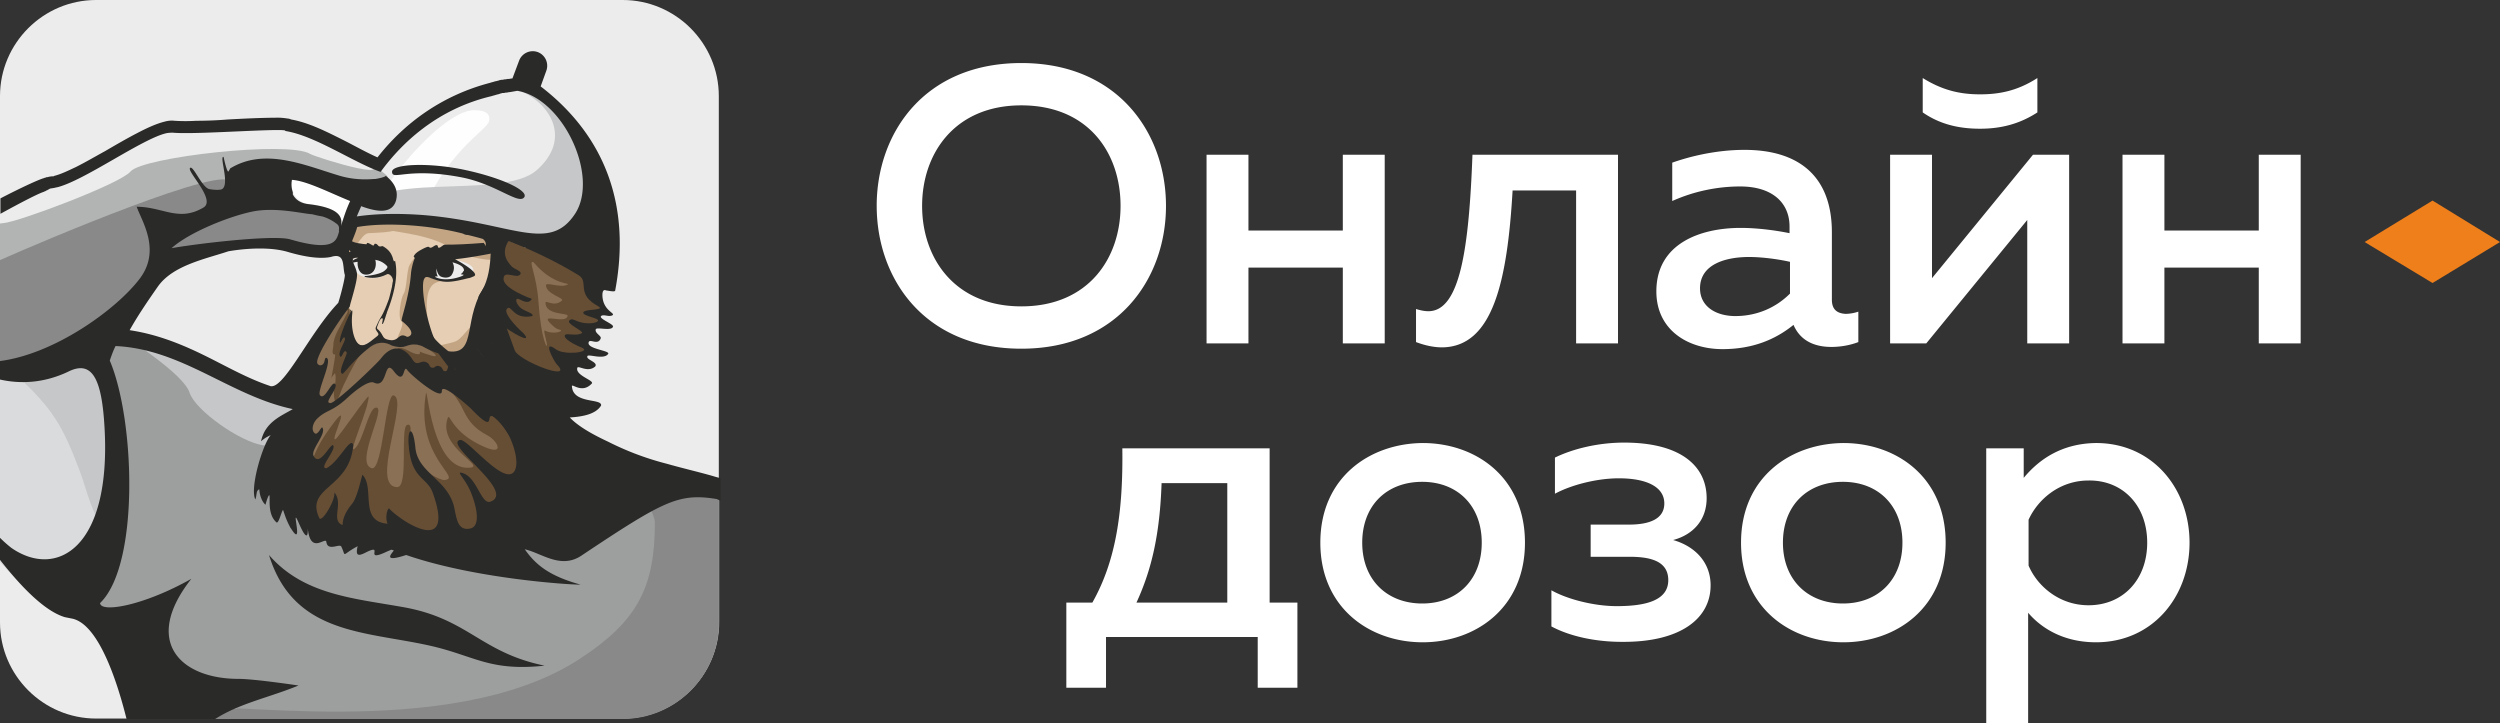 <svg xmlns="http://www.w3.org/2000/svg" width="235" height="68" fill="none"><rect width="100%" height="100%" fill="#333333" stroke="none"/><g clip-path="url('#clip0_2110_8357')"><path fill="#fff" d="M82.41 19.352c0 6.837 4.477 13.426 13.596 13.426 9.079 0 13.597-6.59 13.597-13.426 0-6.838-4.518-13.426-13.597-13.426-9.12 0-13.597 6.588-13.597 13.426m22.923 0c0 4.93-3.026 9.447-9.327 9.447-6.26 0-9.327-4.516-9.327-9.447s3.068-9.448 9.327-9.448c6.301 0 9.327 4.475 9.327 9.448m12.022 12.928v-7.127h8.871v7.127h3.938V14.545h-3.938v7.127h-8.871v-7.127h-3.938V32.28zm24.831-14.379h5.969v14.38h3.938V14.544h-13.68c-.331 8.785-1.16 14.71-4.145 14.71-.373 0-.746-.082-1.161-.207v3.108c.871.331 1.7.497 2.446.497 4.767-.041 6.135-6.174 6.633-14.752m30.012 10.277v-6.34c0-5.346-3.192-7.749-8.208-7.749-2.86 0-5.389.704-6.798 1.202v3.605a15.7 15.7 0 0 1 6.384-1.368c3.026 0 4.642 1.534 4.642 3.771v.622c-1.409-.29-3.109-.497-4.601-.497-3.689 0-7.918 1.408-7.918 5.967 0 3.646 2.985 5.428 6.218 5.428 2.778 0 4.933-.87 6.674-2.28.622 1.451 1.907 2.073 3.565 2.073.871 0 1.783-.166 2.529-.456v-2.86a3.9 3.9 0 0 1-1.202.208c-.705-.042-1.285-.332-1.285-1.326m-7.793-4.02c1.243 0 2.777.208 3.855.456v2.984c-1.41 1.409-3.234 2.113-5.14 2.113-1.783 0-3.317-.87-3.317-2.61 0-2.238 2.363-2.943 4.602-2.943m27.11-13.591V7.335c-1.865 1.201-3.565 1.533-5.389 1.533-1.865 0-3.523-.373-5.389-1.533v3.232c1.617 1.119 3.4 1.533 5.389 1.533s3.731-.456 5.389-1.533M181.069 32.28l9.493-11.602V32.28h3.938V14.545h-3.399l-9.493 11.603V14.545h-3.938V32.28zm22.385 0v-7.127h8.871v7.127h3.938V14.545h-3.938v7.127h-8.871v-7.127h-3.938V32.28zM103.965 64.644v-4.766h14.26v4.766h3.731v-7.998h-2.611V42.143h-13.846c.083 6.174-.663 10.69-2.819 14.503h-2.445v7.998zm5.224-19.228h6.176v11.23h-8.539c1.451-3.15 2.197-6.464 2.363-11.23m14.923 5.594c0 6.133 4.643 9.365 9.617 9.365s9.617-3.232 9.617-9.365c0-6.132-4.601-9.365-9.617-9.365-4.974.042-9.617 3.232-9.617 9.365m15.172 0c0 3.481-2.28 5.719-5.596 5.719s-5.638-2.238-5.638-5.719c0-3.48 2.28-5.718 5.638-5.718 3.316 0 5.596 2.237 5.596 5.718m21.514 4.02c0-2.196-1.492-3.688-3.523-4.268 1.865-.498 3.15-1.865 3.15-3.937 0-2.9-2.28-5.221-7.752-5.221-2.445 0-4.808.58-6.508 1.409v3.398c1.534-.83 3.938-1.45 6.011-1.45 2.57 0 4.27.787 4.27 2.361 0 1.492-1.451 1.99-3.317 1.99h-3.606v3.024h3.606c1.783 0 3.69.29 3.69 2.197 0 1.947-2.197 2.444-4.85 2.444-2.156 0-4.685-.663-6.136-1.491v3.398c1.617.87 3.98 1.45 6.633 1.45 5.513.041 8.332-2.196 8.332-5.304m2.861-4.02c0 6.133 4.642 9.365 9.617 9.365 4.974 0 9.617-3.232 9.617-9.365 0-6.132-4.601-9.365-9.617-9.365-4.975.042-9.617 3.232-9.617 9.365m15.171 0c0 3.481-2.279 5.719-5.596 5.719-3.316 0-5.637-2.238-5.637-5.719 0-3.48 2.28-5.718 5.637-5.718 3.317 0 5.596 2.237 5.596 5.718m11.4-6.091v-2.776h-3.523V68h3.938V57.599c1.202 1.409 3.275 2.776 6.384 2.776 5.306 0 8.788-4.268 8.788-9.365s-3.482-9.365-8.788-9.365c-3.275.042-5.389 1.575-6.799 3.274m11.607 6.091c0 3.481-2.28 5.885-5.513 5.885-2.736 0-4.809-1.782-5.638-3.73v-4.31c.871-1.906 2.902-3.687 5.638-3.687 3.233-.042 5.513 2.361 5.513 5.842"/><path fill="#EF7F1A" d="m222.274 22.75 6.384-3.896L235 22.75l-6.342 3.853z"/><path fill="#ECECEC" d="M9.037 67.544C4.062 67.544 0 63.484 0 58.511V9.034C0 4.06 4.062 0 9.037 0h49.495c4.975 0 9.037 4.06 9.037 9.034V58.51c0 4.972-4.062 9.033-9.037 9.033z"/><path fill="#FEFEFE" d="M44.604 10.36c1.244 0 1.492.497 1.368 1.036-.207.87-4.228 2.942-6.633 9.365-1.077-.166-3.44-.166-3.98-.125-2.113.166 5.68-10.36 9.245-10.276"/><path fill="#9C531E" d="M40.21 23.288c.456-.207.332 0 .497 0 .208 0 .373-.248.58-.248.166 0 .084.248.208.248.207 0 .373-.29.58-.29 1.12 0 1.99-.041 3.648-.166.746 1.036-.373.87-.829.953s-.912.125-1.368.208c-.829.124-1.74 0-2.528.29-.871.373-1.7.165-1.866-.166.083-.414.87-.746 1.078-.829M35.277 23.123c.041.082.041.124.083.207-.207 0-.456-.083-.663-.166-.373.124-.83.166-1.203.083-.29-.083-.829-.373-1.119-.332.042.249.29.58.456.788.207.207.498.29.788.29s.58-.083.87-.042c.332.042 1.368.539 1.576.166.248-.414-.456-1.036-.788-.995"/><path fill="#9C531E" d="M36.23 23.164c-.124-.083-.207.041-.331 0-.166 0-.166-.207-.373-.249-.208-.041-.083.166-.249.166-.041 0-.332-.207-.498-.249-.124 0-.082.166-.165.125-.083 0-1.492-.125-1.368-.415-.249.042-.83.995.248 1.16 1.576.374 2.032.25 3.69.954.041.041.083-.912-.953-1.492"/><path fill="#9C531E" d="M35.36 24.573c.622.041 1.202.912.746 1.243-.124.042.497-.29.622-.207.124.041.29 0 .29-.125 0-.04 0-.082-.041-.124-.25-.746-.58-1.409-1.285-1.699-.498-.248-1.037-.166-1.617-.083-.54.083-1.492.498-1.202.705 1.368-.788.912.166 2.487.29"/><path fill="#E5CEB3" d="M32.541 21.34c.166 1.45-.663 1.658.166 3.979.497 1.491-.87 7.376.497 7.334.58 0 .249.415 1.41-.414 1.533-1.078 1.16.29 3.606.29 1.99 0 .498-1.119 2.529.539.331.248 5.927 5.014 6.384 5.345 6.217 5.056 4.103-9.2 4.974-10.484 1.202-1.823-4.601-6.091-6.342-6.133-2.653-.082-4.975-1.077-8.374-1.077-.663 0-4.892-.041-4.85.622"/><path fill="#8A7054" d="M50.573 34.684c.166-.622-1.865-4.766-1.74-6.506.248-3.067-.747-8.33 4.642-3.274 1.368 1.285 1.202 5.926.332 7.17-.498.704-2.239 3.811-3.11 2.734 0-.041-.124-.207-.124-.124"/><path fill="#2A2A29" d="M0 25.94c1.16-.787 1.99-1.367 2.114-1.574.124-.29 0-.663-.497-.788-.083 0-.705.373-1.617.912zM33.246 41.811c0-.083.041-.166 0-.248z"/><path fill="#DADBDC" d="M0 52.834c1.783 2.072 3.897 3.812 6.342 2.9 3.441-1.284 3.358-6.879 4.353-10.11.58-1.865-.788-9.821-2.238-11.645C6.59 31.7 2.777 32.073 0 32.405z"/><path fill="#B2B4B4" d="M0 33.11c6.177-2.487 6.55-4.808 11.648-7.957 2.073-1.285 3.4-2.652 6.509-4.517 4.352-2.61 7.503-6.506 12.436-3.978 3.109 1.575 6.84 2.9 5.803-.124 0 0-2.694-2.32-3.606-2.61-1.41-.415-2.695-1.575-4.809-1.99-2.155-.456-11.4-.663-13.224.456C10.696 15 4.975 16.907 0 19.02z"/><path fill="#898989" d="M14.633 23.62c-.083 0 4.892-6.05 11.566-4.268 1.948.497 6.466-.125 6.052 3.315-.249 2.196-4.726.455-6.467.331-.787-.124-11.026.622-11.15.622"/><path fill="#9D9E9E" d="M8.954 56.19c-2.694-3.273-.746-1.616-.29-4.89.083-.663 1.658-2.983 1.534-6.05-.208-5.055 1.036-6.132-1.12-11.437-2.528-6.09 11.317.995 12.727 1.74 1.492.83 4.56 1.866 5.886 1.451 4.063-1.243-.87 10.567 3.15 12.639 2.86 1.492 11.525 1.202 15.297 1.285 3.897.124 1.244-5.885 13.721-5.885 2.86 0 5.43.332 7.752 1.12v12.306c0 4.973-4.063 9.034-9.037 9.034H23.42c-2.155-1.74-15.255-10.733-15.255-11.23 0-1.119-.248-1.367.788-.083"/><path fill="#898989" d="M59.817 45.085c-.041.041 1.741 3.19 1.741 4.02 0 6.09-1.616 9.281-7.088 12.845-12.27 7.998-34.945 3.605-36.977 4.724-.331.166-.497.497-.497.912h41.536c4.975 0 9.037-4.061 9.037-9.034V45.79c-4.145-2.072-9.078-3.564-8.58-1.119.124.373.497.705.828.415M0 24.449c3.606-1.617 21.68-9.283 21.68-7.252 0 2.569-5.803 7.334-8.166 9.82-2.695 2.818-9.078 6.59-12.85 7.625-.25 0-.457.042-.664.083z"/><path fill="#C6C7C8" d="M1.575 35.264c3.44 3.273 4.27 4.682 5.887 8.91.663 1.698 1.243 4.682 2.653 5.842.414.331 0-2.9.331-3.688.664-1.658.29-9.407-.995-11.106-2.321-3.149-1.824-1.823-6.01-1.077-1.41.29-1.99.994-1.866 1.119"/><path fill="#2A2A29" d="M36.023 31.907c.083-.041-.332-.787-.497-.663.165.249 0 .249-.042.332-.746.58-1.326 1.16-1.865.746-.456-.332-.788-1.534-.622-2.942.041-.415-.083-.25-.166-.125-.331.663-1.16 2.528-.995 2.86.042.082.208-.373.332-.456.083-.083.249.041.124.331-.083.29-.622 1.119-.414 1.41.207.29.331-.83.622-.374.124.166-.87 1.865-.415 2.03.124.125 1.492-1.781 3.316-3.024.166-.125.29-.456.622-.125"/><path fill="#FEFEFE" d="M32.002 21.465c.249-.787.332-1.865-2.902-2.28-1.285-.165-1.865-1.242-1.616-2.278 1.41.083 3.523 1.201 5.472 1.989-.456.994-.622 1.409-.954 2.569"/><path fill="#8A7054" d="M28.686 43.676c.207-2.9-.705-1.948.788-5.429.704-1.657-1.493-2.942.165-5.47.373-.58 1.741-3.273 2.488-3.77.456-.332.911-.083.87.538-.622 6.05 2.073 1.534 4.228 2.777 0 0 2.363-.249 3.524.538 2.902 2.072 4.518 3.44 8.746 5.885 2.032 1.201 1.949 5.138.25 7.086-1.7 1.989-4.52 2.817-5.763 5.138-.787 1.492-9.824.331-11.814-1.202s-3.233 1.243-2.86-5.76c0-.331-.622-.538-.622-.331"/><path fill="#C6C7C8" d="M48.625 8.412c3.192 1.243 5.14 4.682 1.824 7.583-3.316 2.942-15.628-.207-17.286 4.351-.415 1.077.58.539 2.197.249 2.446-.415 6.55.331 8.995.787 2.405.414 8.747 3.15 10.654 1.409 2.611-2.404.414-13.758-6.384-14.38"/><path fill="#664E34" d="M45.184 34.27c.747.994.83 2.278 1.907 3.853.456.705-1.41.29-2.611-.456-.622-.373-2.82-1.533-2.57-1.326 2.072 1.782 1.326 3.233 3.938 4.6.995.539 1.74 2.113-.747.87-2.777-1.367-2.818-3.108-3.026-2.486-.953 2.735 3.773 4.558 2.031 4.64-3.523.25-3.937-7.748-4.062-7.002-1.036 6.05 3.482 7.956 1.741 8.163-.414.042-2.57-.994-3.026-2.693-.373-1.326.124-2.735-.497-2.487-.664.29.165 5.802-.912 5.843-2.612 0 1.077-8.122-.332-8.619-.788-.29-1.036 7.127-2.073 6.837-1.7-.456 1.575-6.008.332-5.677-.663.166-1.16 3.191-1.948 3.854-.664.539 1.285-3.646 1.326-4.89 0-.373-2.777 3.771-3.109 3.978-.663.415 2.073-4.806-.912-.497-1.285 1.865-2.363 4.931-1.865 7.418.539 2.569 4.642 1.284 6.467 1.823 3.026.912 11.233 1.948 13.762.041 3.814-2.9 5.555-6.63 2.819-11.022-1.16-1.865-4.228-5.139-6.425-5.47-.29.083-.29.622-.208.704"/><path fill="#664E34" d="M39.63 32.446c.041 0 1.823 1.036 1.202 1.036-.249 0-1.617-.497-1.451-.456.207.083.207.622-1.037-.083-.124-.083-1.077-.497-.953-.041.207.538 2.28 1.699 2.943 1.906 1.824.539 4.228 2.32 5.596 2.445.664.041.747-.166.747-.829 0-.994-2.446-2.155-3.317-2.362-.124-.041-3.067-1.45-3.067-1.45-.746-.746-.622-.125-.663-.166M32.624 29.131c.166.124-.042.373-.166.622-.331.704-1.16 1.864-1.12 2.734 0 .208-.248.912.167.83.041.124-.415 2.568-.373 2.278 0-.082.248-.414.331-.497.207.124 0 1.45-.083 1.616 0 0-.041 2.155.622.207.207-.663 1.451-3.066 1.824-3.522s-.456-1.036-.746-1.616c-.539-1.036.083-2.57-.415-2.86-.041 0-.041.208-.041.29z"/><path fill="#C3A583" d="M33.577 21.34c-.124.29.995-.082 1.576.042 2.445.539 5.389.622 7.503 2.113.746.54 4.974 1.7 4.974.208 0-2.114-1.865-2.362-3.73-2.61-2.24-.291-8.126-.954-10.198-.498 0 0-.125.704-.125.746"/><path fill="#ECECEC" d="M34.614 23.786c-.746.745-1.202.207-1.617.745-.041.083.373 1.078.746 1.285 1.036.622 2.778.414 3.026-.787.166-.788-.829-1.244-1.575-1.244-.041-.04-.539-.082-.58 0M41.868 24.2c-.539 0-2.487.912-1.534 1.616.456.331.498.497 1.244.497.663 0 3.15.125 2.902-1.036-.125-.621-2.197-1.036-2.778-1.036z"/><path fill="#C6C7C8" d="M11.814 31.576c.083.248 5.43 3.522 6.011 5.345.539 1.658 4.726 4.6 6.881 4.932 2.073.331 3.317-1.078 4.063-3.026.995-2.569-3.4-1.574-4.643-2.486-1.16-.87-10.156-4.185-12.063-4.558-.124-.041-.166.124-.249-.207"/><path fill="#ECECEC" d="M0 21.01c.124 0 .207-.042.332-.042 1.326-.083 10.985-3.688 11.938-4.849 1.16-1.367 14.84-2.9 16.872-1.657.539.332 9.99 3.274 4.104-.083-8.374-4.724-8.208-2.279-17.162-2.652-.912-.041-8.166 5.677-14.633 6.174-.29.042-.83.249-1.451.54z"/><path fill="#C3A583" d="M39.215 23.951c-.456.58-.249.207-.705.953-.29.456-.248 2.238-.58 2.735-.207.29-.58 2.155-.207 2.528.456.414-.87 1.989-.208 1.989 2.073 0 1.866-.083 1.866-2.445 0-.704-.083-1.574-.083-2.403 0-.498.29-2.984.124-3.232-.083-.083-.166-.166-.207-.125M32.831 23.703c.249.331 1.12-1.74 1.783-1.782.995-.083 3.275 0 3.275-.953 0-1.12-5.348-.539-5.265.746 0-.042.166 1.906.207 1.989"/><path fill="#C3A583" d="M40.251 31.493c0-1.865-.663-4.641.995-5.014.498-.124-.539-.083-1.078-.58-1.16-1.036-1.285.787-1.285 1.823 0 .622.664 4.434 1.368 3.771"/><path fill="#2A2A29" d="M33.163 24.324c0 .042 0 .083.041.124-.083.083-.124.125 0 .208-.207-.125.125-.29.456-.415-.166-.041-.331 0-.497.083M0 52.627v-2.072c.332.331.705.663 1.078.953 4.187 2.9 9.41.124 8.746-11.354-.248-4.351-1.077-6.382-3.399-5.222-2.363 1.12-4.56 1.16-6.425.746v-1.74c5.14-.663 10.944-4.848 13.14-7.75 2.032-2.693.167-5.427-.29-6.753 2.446 0 3.939 1.45 6.26.082 1.244-.704-1.575-3.398-1.244-3.73.29-.29 1.12 1.866 1.824 1.99.456.083.83.083 1.078.041.954-.248-.207-3.19.249-3.066 0 0 .249 1.202.415 1.367.04.042.124-.124.207-.29 3.275-1.989 7.005-.29 10.197.663 1.203.373 2.363.415 3.317.332h.165-.041c.539-.083.912-.207.995-.29.787.621 1.202 1.367.953 2.32-.373 1.244-1.7 1.12-3.358.498l.083.041c-.165.373-.29.663-.414.953 1.948-.29 4.187-.29 6.342-.124 8.25.704 11.732 3.605 14.177-.125 2.28-3.48-1.077-10.815-5.43-11.56l-.705.124h-.041c-.083 0-.166.041-.249.041h-.041c-.083 0-.166.041-.25.041h-.082c-.083 0-.124.042-.207.042l-.083.041c-.042 0-.124.042-.166.042l-.166.041-.124.042-.166.041-.124.042c-5.1 1.201-8.457 4.392-10.447 7.127-2.653-.953-6.218-3.44-8.995-3.854 0 0 .041 0 .041-.041-.248-.042-.456-.042-.704-.042-2.322 0-8.084.415-9.866.249-.166 0-.332 0-.58.041-2.28.498-7.752 4.476-10.322 5.097-.083 0-.166.042-.208.042-.166.041-.29.041-.456.082l-.124.083c-.042 0-.042 0-.083.042l-.083.041c-.041 0-.041 0-.083.042l-.083.041c-.041 0-.041 0-.083.042-.456.124-2.072.953-4.104 2.072v-1.45c2.073-1.078 3.731-1.824 4.104-1.907l.083-.041c.042 0 .083 0 .125-.042h.083c.165-.041.331-.083.538-.083.042 0 .083 0 .125-.041.663-.166 1.41-.539 2.031-.829.912-.456 1.824-.994 2.736-1.492.995-.58 1.99-1.16 3.026-1.699.788-.414 1.741-.87 2.57-1.077.29-.083.622-.124.954-.083.663.042 1.368.042 2.03 0q1.493 0 2.985-.124c1.576-.083 3.192-.166 4.768-.166.29 0 .58.041.87.083.083 0 .207.041.29.083 1.658.29 3.358 1.16 4.85 1.906 1.078.539 2.156 1.16 3.275 1.657 2.695-3.439 6.301-5.884 10.57-7.003l.125-.041.166-.042.124-.04.166-.042c.083 0 .125-.042.208-.042l.082-.041c.083 0 .166-.042.208-.042h.083c.082 0 .165-.041.248-.041h.042c.083 0 .166-.042.29-.042h.041c.083 0 .208-.041.29-.041h.042l.622-1.658a1.37 1.37 0 0 1 1.74-.828 1.37 1.37 0 0 1 .83 1.74l-.539 1.492c6.26 4.807 8.456 11.478 7.006 19.186 0 .124-.332.083-.788 0h-.041l-.125-.042c-.166 0-.248.125-.248.498.041 1.45 1.243 1.657.953 1.864-.332.207-.83-.124-1.078.083-.249.249 1.202.746 1.12.995-.125.456-1.534 0-1.617.248-.125.373.58.622.456.87-.249.663-.995 0-1.12.332-.248.663 2.073.787 1.824 1.119-.414.58-1.907-.042-1.948.207-.166.331.995.539.746.953-.705.663-1.658-.166-1.7.166-.165.704 1.617 1.16 1.369 1.45-.954 1.036-1.949-.124-1.866.29.125 1.658 2.86 1.078 2.736 1.782-.456.746-1.534 1.036-2.943 1.119.663.704 1.824 1.45 3.606 2.279a27 27 0 0 0 5.514 2.072c1.45.414 2.901.746 4.352 1.16.25.083.456.124.705.207v2.114l-.373-.166c-3.565-.58-4.974.166-12.685 5.304-1.948 1.326-3.73-.207-5.347-.58 1.036 1.492 2.363 2.528 5.223 3.315.249.083-9.41-.373-16.374-2.776-2.156.704-1.451-.042-1.161-.415a.6.6 0 0 0-.249-.083c-.083.042-.166.083-.29.125-2.487 1.201-.249-.788-2.073.124-.787.414-.995.29-.787-.58-1.617.87-1.036 1.077-1.534.041-.166-.331-1.285.498-1.41-.456-.082-.497-1.492 1.244-1.74-1.243 0-.124 0-.082 0 0 0 .332.041 1.575-.912-.663-.705-1.574.58 2.652-.664.663l-.041-.041c0-.041-.042-.041-.042-.083-.331-.622-.456-.995-.663-1.616-.124 0-.414 1.326-.622 1.16-.87-.746-.58-2.279-.663-2.527-.041-.125-.207.248-.373.87-.29-.249-.539-.788-.58-1.45-.332.124-.208.538-.373.952-.54-1.077.704-5.22 1.45-6.05-.082.042-.497.208-.912.58.374-1.823 1.949-2.403 2.985-3.024-5.886-1.243-10.363-5.636-16.664-5.926-.207.414-.373.87-.54 1.367 2.364 5.553 2.82 19.186-.911 22.791.041.954 4.104.249 8.58-2.279-4.642 5.884-1.035 9.407 4.436 9.407 1.493 0 5.597.621 5.638.621-2.694 1.12-5.513 1.658-7.835 3.15h-8.332c-.746-2.984-2.529-8.992-5.182-9.448l-.621-.125C4.02 57.392 1.658 54.74 0 52.627m35.567-21.3c-.124-.124-.207-.29-.249-.373v-.041c-.041-.083.042-.207.208-.58.331-.705.414-.539 1.036-2.238.124-.456.207-.829.29-1.16 0-.124.042-.207.042-.332l.041-.166c.041-.372-.332-.745-.539-.663-.124.042-.829.498-1.948.29-.249-.04-.249-.124 0-.124.373-.041 1.243-.166 1.658-.456.249-.207.414-.373.249-.538-.622-.87-1.202-.788-1.202-.788.331.456.248 1.658-.747 1.658-.58 0-.829-.622-.787-1.202-.166 0-.373.083-.415.042.083.29.249.538.332.953.124.414-.207 1.574-.622 3.025 0 .083-.041.124-.041.207-.83.994-3.4 4.848-3.026 5.346.207.29.538.124.621-.125.083-.248.083-.497.25-.414.538.331-.996 3.232-.623 3.522.456.497 1.078-1.409 1.41-1.077.331.373-1.078 1.781-.498 1.781.249.332 4.519-3.77 4.809-4.185 1.078-1.409 2.197-1.077 2.943.083.456.746.746.083 1.244.249.456.166.29.456.58.538.373.083.29-.29.746-.124.29.083.249.414.456.456.539.083 0-.953.954-.166.248.207.165-.621 1.326.622.249.29.539.538.83.746.372.29.662.414.953.455-.415-.58-.995-1.243-1.617-1.864-.083-.042-.166-.125-.166-.166-.456-.456-1.243-.663-1.7-.829-.663-.248-.621-.538-.207-.414.954.29 5.39 5.801 6.55 5.304 1.244-.539 1.782-.29 2.238-2.486.747-3.647-1.616-12.515-1.533-12.805.083-.207-4.063.829-6.633 1.078 0 0 2.487 1.326 1.741 1.616-.207.083-.373.166-.497.166-1.783.455-2.322.455-3.524 0-.249-.125-.497-.166-.58 0-.54.621.414 5.386 1.41 6.588.787.912-.54.415-1.659-.207-1.036-.373-1.45.083-1.865.083-.415.041-.788-.083-.954-.125-.124-.04-.912-.621-1.99.083-1.658 1.243-2.611 2.694-2.694 2.57-.456-.208.539-1.865.415-2.03-.29-.415-.415.662-.622.372s.331-1.16.414-1.409c.125-.29 0-.414-.083-.331-.124.082-.29.538-.331.455-.166-.331.663-2.237.995-2.859.082-.124.165-.248.165-.083v.166c-.166 1.409.166 2.61.622 2.942.54.373 1.12-.166 1.866-.746-.083-.124.041-.165-.042-.29m-1.99-9.986c-.166.704-.912 2.154-.746 2.362.249-.166.498-.29.705-.332.622-.083 1.285-.166 1.865-.083.498.083.83.29 1.12.622.165.166.414.373.497.663.041 0 .083-.042.124-.042.373 1.658-.331 3.73-.746 4.766-.041.083-.041.207-.083.248-.124.415-.29.953-.373.912-.083 0 .125-.497 0-.539-.207-.041-.373.498-.497.83-.042.165.083.206.166.29.497.538.29.787.953.91.953.208.87-.704 1.617-.33.041.04.124.04.165.04.415-.124.622-.538-.58-1.491-.124-.083.705-2.155.87-4.475.042-.456.25-1.368.498-1.658.29-.29.415.166.58.332.042 0 .125-.042.208-.042.746-.497 2.28-.787 3.772-.456h.041c.208-.331.664-.331 1.037-.331h.87c-.041-.083-.124-.124-.166-.207.25-.207.29-.58-.082-.87-.415-.125-.912-.25-1.41-.373a.84.84 0 0 1-.456-.125c-2.819-.746-7.088-1.119-9.949-.621m3.275-5.18c.042.829 1.41-.456 6.467.497 3.316.622 5.472 2.652 5.97 1.865.372-.622-2.156-1.823-5.68-2.57-3.4-.704-6.798-.538-6.757.208m6.757 9.24c0-.29-.331-.538-1.078-.745.249.456.125.87-.083 1.201-.207.29-.704.29-1.036.125-.207-.125-.332-.415-.373-.746-.041.248 0 .58.124.746-.248 0-.331 0-.207.083.912.414 2.114.041 2.487-.125.415-.207-.29-.083-.083-.207.042-.041.083-.041.125-.124.041-.042.041-.083.083-.125.041 0 .041-.041.041-.082m2.487 21.756c2.488-.912-4.435-5.387-2.86-5.802.705-.165 4.228 4.476 5.14 2.901.746-1.367-1.243-5.387-2.238-5.138-.332.082.29 1.533-1.824-.663-.249-.249-2.819-2.57-2.778-1.7.042.995-2.901-1.491-3.233-1.947-.456-.704-.166 1.575-1.285.083-.953-1.285-.539 1.699-1.865 1.077-.498-.248-1.783.746-2.612 1.533-1.326 1.202-1.907 1.037-2.736 1.865-.415.415-.58 1.078-.207 1.368.29.207.622-.705.704-.539.415.58-1.119 2.072-.828 2.652.58 1.16 1.658-1.367 1.865-.953.207.497-1.41 2.155-.663 2.113 1.16-.538 2.321-3.107 2.528-2.154-.331 4.102-4.56 3.895-3.192 6.837.25.497 1.576-1.782 1.41-2.404.912.995-.373 2.652.787 3.067 0-.497.166-1.119.912-2.03.498-.622.912-2.736.954-2.694 1.202 1.243-.373 4.392 2.363 4.6-.208-.415-.125-1.244.124-1.45 1.036 1.16 6.342 4.682 4.104-1.493-.539-1.45-1.99-1.243-2.239-4.35-.165-1.782.415-1.99.622.165.249 2.445 3.192 2.984 3.69 5.802.207 1.035.373 1.989 1.45 1.781 1.037-.207.622-2.113.042-3.48-.539-1.285-1.451-1.948-.746-1.74 1.368.413 1.74 2.983 2.611 2.693m5.182-18.689c0-.373.788.456 1.575-.207.29-.249-1.41-.58-1.492-1.41-.041-.413 1.326.25 2.031-.082.498-.207-1.244.166-3.15-2.113-.58-.249.29 1.119.456 3.73.248 3.646.912 4.64.787 3.894-.083-.456-.373-1.326-.166-1.201.498.29 1.451.207 1.493 0 .041-.125-.207 0-.622-.332-1.865-1.616 1.036-.166 1.244-1.036.083-.331-2.156 0-2.156-1.243M16.125 23.33c2.28-.415 9.576-1.285 11.151-.83 4.27 1.244 4.353.042 4.602-.745-.083-.166.166-.497-.332-.787-.041-.042-.539-.415-1.244-.622a10 10 0 0 1-.953-.207c-.87-.041-3.44-.704-5.638-.249-2.197.456-5.927 1.948-7.586 3.44m35.07 39.242c-6.052-1.244-7.171-4.434-13.348-5.512-4.643-.828-9.327-1.16-12.56-4.89 2.363 7.667 9.327 7.128 15.545 8.62 3.896.953 5.347 2.32 10.363 1.782M32.044 21.258c.331-.995.456-1.45.87-2.362-1.948-.788-4.104-1.906-5.472-1.99a2.2 2.2 0 0 0 .083 1.161v.207c.249.497.746.829 1.451.912 2.86.331 3.275 1.16 3.068 2.072m-.25 7.21c.208-.622.623-2.238.623-2.61-.25-.83.083-2.155-1.327-1.7-1.285.25-2.985-.165-4.104-.497-1.616-.456-3.814-.331-5.513-.041-2.239.746-5.223 1.326-6.633 3.315-.953 1.367-1.865 2.693-2.653 4.102 2.488.373 4.726 1.243 7.006 2.362 1.948.953 4.021 2.155 6.135 2.86 1.244.621 3.69-4.89 6.467-7.791"/><path fill="#C3A583" d="M46.262 23.495c.29 1.41-.995 6.05-1.948 7.128-1.534 1.74-1.036 1.367-3.234 1.906-.331.083.871.87 1.161 1.409.622 1.16 4.892 2.942 6.508 1.326 1.368-1.409 1.203-.995 1.866-2.818.829-2.279.248-4.724-.332-6.879-.829-3.356-4.311-3.605-4.02-2.072"/><path fill="#2A2A29" d="M39.961 23.288c.456-.207.332 0 .498 0 .207 0 .373-.248.58-.248.166 0 .083.248.207.248.207 0 .373-.29.58-.29 1.12 0 1.99-.041 3.648-.166.747 1.036-.373.87-.828.953-.456.083-.913.125-1.368.208-.83.124-1.742 0-2.53.29-.87.373-1.699.165-1.865-.166.125-.414.912-.746 1.078-.829M36.023 23.164c-.124-.083-.207.041-.331 0-.166 0-.166-.207-.373-.249-.208-.041-.083.166-.25.166-.04 0-.33-.207-.497-.249-.124 0-.083.166-.166.125-.082 0-1.492-.125-1.367-.415-.25.042-.83.995.248 1.16 1.575.374 2.032.25 3.69.954 0 .041.083-.912-.954-1.492M47.547 26.438c.54.663 1.16 1.408.954 1.989-.083.248-.208.29-.373.248-.664-.58-1.451-.124-.913.746.29.373.664.829.871 1.45.207.622.788.995.58 1.45-.082.25-.165.415-.165.498.124.497 1.782 1.326 2.984 1.699.332.083.622.166.788.166.083 0 .124.083.124.041q0-.062-.248-.373c-.125-.124-.58-.87-.747-1.367-.041-.166-.083-.29-.083-.373 0-.207.125-.29.332-.29.124 0 .332.083.58.29.58.456 1.658.663 2.073.746-.87.29-2.073-.249-2.321-.456-.125-.083-.208-.166-.29-.166 0 .042.041.083.041.124.124.456.539 1.078.622 1.202q.372.373.373.622c0 .29-.207.373-.539.373-.249 0-.539-.083-.912-.208-1.244-.414-3.068-1.326-3.233-1.989-.042-.207.041-.455.165-.787.166-.414-.456-.704-.621-1.202-.166-.58-.54-.994-.83-1.326-.373-.455.042-1.45.208-1.864.166-.332.787.248.995.414.539.124-.747-1.326-.912-1.492-.498-.621-1.037-1.409-.87-1.782.248-.373.538-.165.953.042 0 0-.042.041 0 .041.414-.207-.25-1.491-.954-1.201-.29-.415.456-1.368 1.078-1.244.995.332 2.28.87 3.606 1.534.705.331 1.659 1.077 2.363 1.45-.539-.041-2.03-.87-2.528-1.077-1.285-.622-2.57-1.16-3.565-1.492-.25-.042-.332-.042-.332 0-.041.207.332.663.705 1.202.58.787.207.538-.083 1.077-.125.249-.29.249-.54.124-.082-.166-.372-.124.664 1.16"/><path fill="#2A2A29" d="M48.915 30.374c.663-.166.373 2.32 1.534 4.393.249.455.497.58.746.911.166.249.249.705-.373.373-.497-.29-.456-.166-.166.207.083.125 1.202.953 1.575 1.575.332.539-1.824-.373-1.367.207.248.29 2.445 1.368 2.03 2.196-.248.498-1.782-.994-2.155-1.118-.166-.042-.166.331.456.87.29.248 1.741 1.492 1.285 1.906-.29.29-1.74-1.409-1.99-1.119-.331.415 1.368 1.078.373 1.202-.373.041-1.45-1.575-1.74-1.326-.208.207.787 1.036.953 1.367.124.332-.539.58-1.202-.124-1.244-1.326-1.285-2.28-3.11-3.356-1.243-.746-1.74-2.197-2.694-3.481-1.036-1.368-2.446-2.487-1.948-2.694.041 0 2.694 2.61 3.275 2.072.787-.248-.663-1.906-.498-2.155.249-.414 1.658 2.072 2.032 1.492.207-.29-.498-1.409-.332-1.575.166-.207.829.54 1.326.995.622.621.83-.58.622-.953-1.12-2.113-1.41-2.776-.87-2.776.29 0 1.078 1.698 1.658 1.823.746.207.207-.788.58-.912"/><path fill="#2A2A29" d="M48.542 29.835c.705.788.953 1.12 1.12 1.74.248 1.244.58 2.611 1.948 2.984.083 1.244 3.233 6.63 1.45 8.412-2.03 1.575-3.357.415-4.31-.953a13 13 0 0 1-1.078-1.367c-.456-.663-.871-1.285-1.99-1.948-.663-.414-4.643-5.594-4.809-6.008-.083-.249-.497-1.12-.249-1.202.29.663 2.86 2.735 3.731 2.776.083-.041.083-.166.042-.331-.125-.456-.373-1.16-.207-1.45.124-.166.207-.042.414.082.207.125-.083-.165.207.166.29.373.622.746.87.912.042.041.084.083.125.083.042-.083-.249-.995-.373-1.326-.124-.373-.249-.705-.124-.87.248-.29 2.901 3.024 1.865.455-.166-.331-1.036-2.61-.705-2.652.58 0 1.949 2.28 2.032 1.823.041-.455-.29-1.243.041-1.326m.415.995c-.373-.083.414 1.326-.125 1.16-.414-.083-1.119-.787-1.45-1.284-.747-.746.165 1.284.248 1.45.29.539.373 1.367.041 1.492-.248.083-.87-.29-1.16-.539-.539-.497.373 1.45.29 1.699-.249.373-1.492-1.036-1.658-1.243-1.078-1.036-.539-.332-.373.29.124.373.704 1.326.331 1.409-.663.165-1.782-.539-2.694-1.285.373.995 2.57 3.854 3.482 4.393 1.16.704 1.617 1.367 2.114 2.072.29.414.373.621.83 1.077.165.166.828.58.994.58.166-.041-1.078-1.616-.87-1.823.124-.207.663.704 1.119 1.16.29.332.87.663.912.663.539-.041-.995-1.243-.663-1.575.165-.207.538.456.994.87.456.374 1.327.83 1.41.746.166-.165-.705-1.16-1.12-1.533-.414-.414-.787-.911-.953-1.367-.083-.249-.083-.373.208-.29.082 0 1.202 1.284 1.533 1.45.58.29.788-.041.332-.58-.539-.663-1.658-1.202-1.99-1.616-.166-.207-.124-.373 0-.456.166-.124.498-.041.87.041.166.042.29.042.415.083-.29-.373-.829-.87-1.16-1.16-.166-.124-.29-.248-.29-.29-.166-.249-.29-.414-.208-.539.083-.207.29-.165.663.042.083.041.125.083.166.083a.3.3 0 0 0-.083-.166 1.8 1.8 0 0 0-.248-.29c-.954-.995-1.286-2.528-1.534-3.854-.125-.539-.54-1.326-.373-.87"/><path fill="#664E34" d="M47.506 30.457c.29.912.746 2.072.87 2.445.29.994 5.638 3.066 3.98 1.367-.249-.248-1.451-2.444-.125-1.45.788.622 3.4.29 2.488-.124-1.368-.58-1.741-.995-1.617-1.202.166-.207 1.036.124 1.575-.166.332-.166-1.492-.87-1.16-1.202.29-.29.538.083 1.243.208.58.124 1.327.041 1.451-.166.166-.29-1.575-.456-1.368-.829.124-.207 1.078-.207 1.368-.29s.207-.124.041-.248c-2.155-1.16-.87-2.28-1.824-2.901-2.197-1.368-5.057-2.694-6.964-3.357-1.74.249-.456 6.382.042 7.915"/><path fill="#8A7054" d="M51.278 28.468c0-.331.788.456 1.534-.207.29-.249-1.41-.58-1.492-1.41-.042-.413 1.326.25 1.99-.082.497-.207-1.244.166-3.151-2.113-.58-.249.29 1.119.456 3.73.248 3.646.912 4.64.787 3.894-.083-.456-.373-1.326-.165-1.201.497.29 1.409.207 1.492 0 .041-.125-.207 0-.622-.332-1.865-1.616 1.036-.166 1.244-1.036.166-.331-2.073-.041-2.073-1.243"/><path fill="#2A2A29" d="M47.962 22.418c-.912 1.202-.415 2.072.165 2.652.332.29.954.415.788.705-.29.497-1.534-.415-1.575.373-.166.953 2.653 1.947 2.653 1.947-.207.373-.539.373-1.16.042-.415-.208-.415.29.04.745.415.415 1.369.54 1.161.83-1.824.372-1.948-1.12-2.362-.705-.415.373.829 1.699 1.533 2.32 1.617 1.824-5.099-2.279-4.145-3.605 1.492-2.072.829-5.097 1.326-5.635.29-.249 1.534.373 1.576.331"/><path fill="#2A2A29" d="M45.723 26.686c-2.321 3.067-.787 6.672-3.523 6.34-1.161.249 3.357 2.818 2.28.58-.332-.663-.125-.745 0-.953.124-.29 1.202 1.368 1.7 1.534.787.29-1.161-2.362-.54-2.28.54.042 1.451 1.45 1.741 1.368.83-.249-1.285-3.232-.58-4.102.788-.995.788-1.12.041-1.948-.497-.622-.953-.746-1.119-.539M36.52 25.112c.042.04.456-.622-.87-1.16-.373-.125-1.078-.208-1.285.165-.207.29-.498.249.705.29.746.041 1.078.373 1.45.704"/></g><defs><clipPath id="clip0_2110_8357"><path fill="#fff" d="M0 0h235v68H0z"/></clipPath></defs></svg>